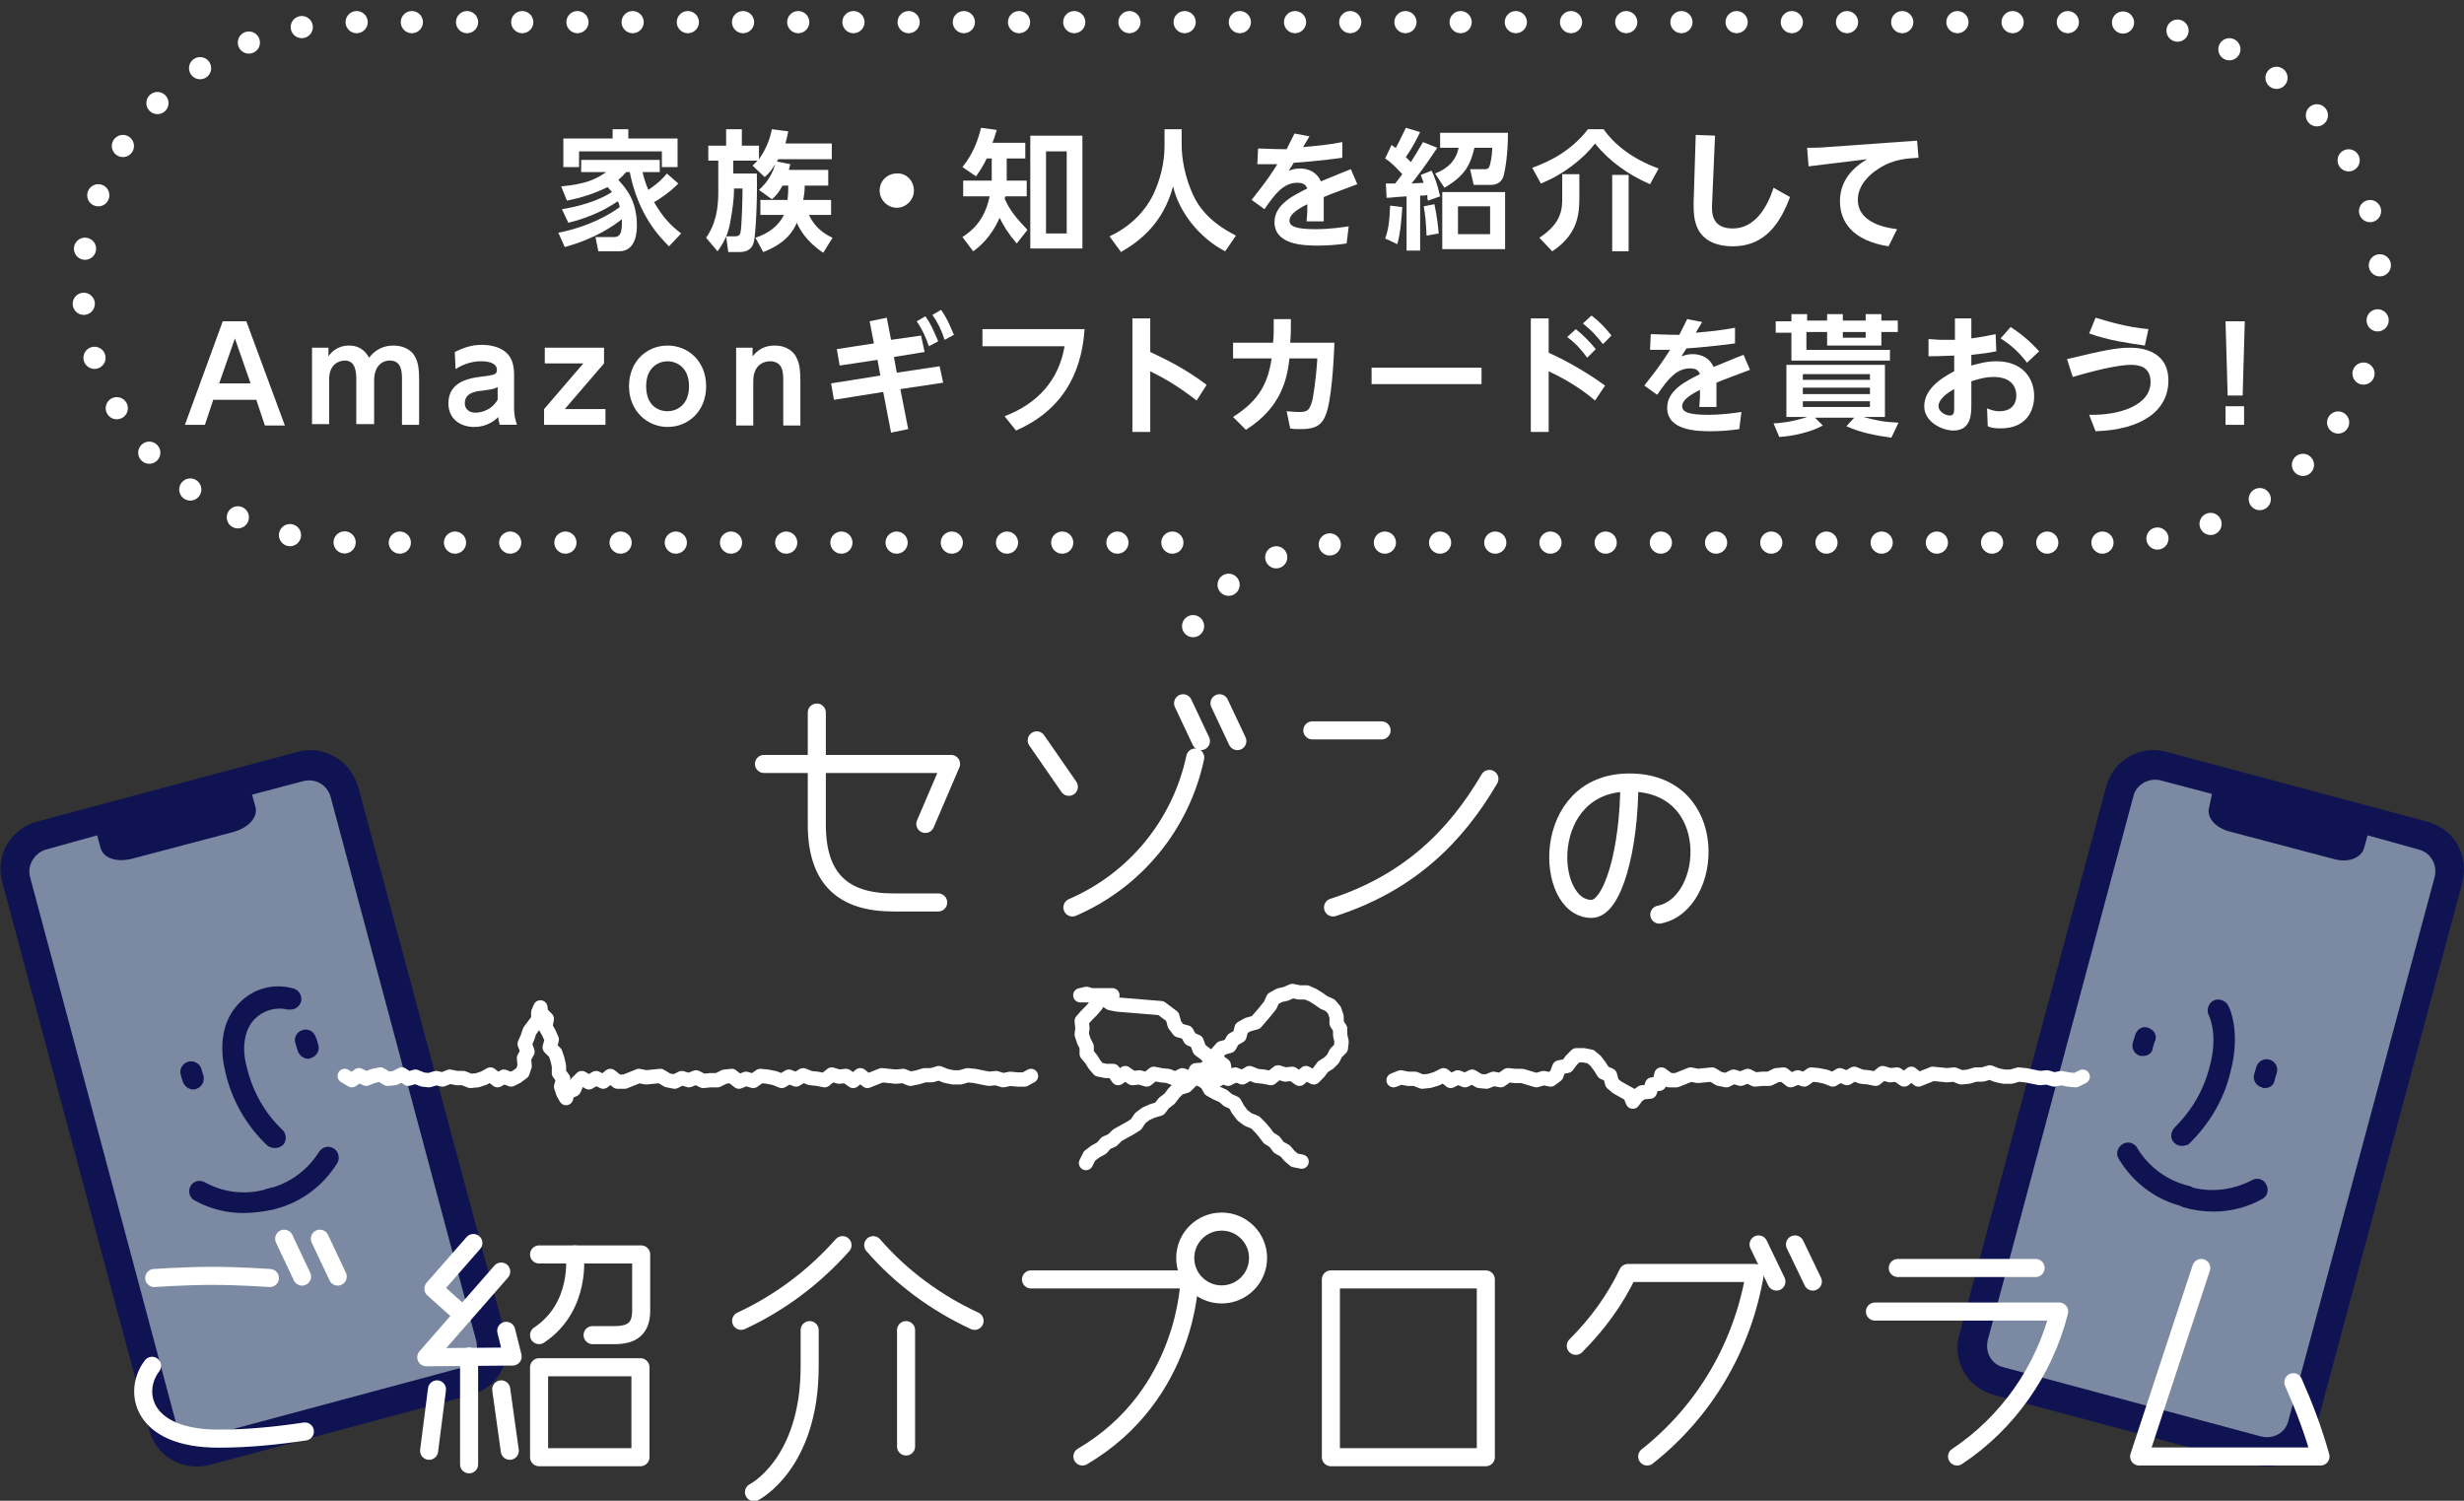 <?xml version="1.0" encoding="utf-8"?>
<!-- Generator: Adobe Illustrator 26.0.1, SVG Export Plug-In . SVG Version: 6.00 Build 0)  -->
<svg version="1.1" id="レイヤー_1" xmlns="http://www.w3.org/2000/svg" xmlns:xlink="http://www.w3.org/1999/xlink" x="0px"
	 y="0px" viewBox="0 0 345.1 210.2" style="enable-background:new 0 0 345.1 210.2;" xml:space="preserve">
<rect x="0" y="0" width="345.1" height="210.2" fill="#333333" stroke="none"/>
<style type="text/css">
	.st0{fill:#0F1351;}
	.st1{fill:#7B8AA2;}
	.st2{fill:none;stroke:#FFFFFF;stroke-width:2.53;stroke-linecap:round;stroke-linejoin:round;}
	.st3{fill:none;stroke:#FFFFFF;stroke-width:2;stroke-linecap:round;stroke-linejoin:round;}
	.st4{fill:#FFFFFF;}
	.st5{fill:none;stroke:#FFFFFF;stroke-width:3.104;stroke-linecap:round;stroke-miterlimit:10;}
	.st6{fill:none;stroke:#FFFFFF;stroke-width:3.104;stroke-linecap:round;stroke-miterlimit:10;stroke-dasharray:0,7.731;}
</style>
<g id="レイヤー_2_00000085235766796353402210000013476617505648492955_">
	<g id="レイヤー_1-2">
		<path class="st0" d="M46.9,106c-1.6-0.9-3.4-1.2-5.2-0.7l-36.6,9.8c-3.6,1-5.8,4.7-4.8,8.4l20.6,76.8c1,3.7,4.7,5.8,8.4,4.9
			l36.6-9.8c0.6-0.1,1.1-0.4,1.7-0.7c2.7-1.5,4-4.7,3.2-7.6l-20.6-76.8C49.6,108.4,48.5,106.9,46.9,106z"/>
		<path class="st1" d="M14.1,118.8c0.4,1.4,2.2,2,4.3,1.5l14.4-3.8c2-0.6,3.3-2,3-3.4l-0.5-1.8l7.2-1.9c1.7-0.4,3.3,0.5,3.8,2.2
			l20.4,76.2c0.4,1.7-0.5,3.3-2.2,3.8l-36.1,9.7c-1.7,0.4-3.3-0.5-3.8-2.2L4.2,122.8c-0.4-1.6,0.6-3.3,2.2-3.8l7.2-2L14.1,118.8z"/>
		<path class="st0" d="M34.1,169.9c-2.4,0-4.8-0.6-6.9-1.8c-0.7-0.4-0.9-1.3-0.5-2s1.3-0.9,2-0.5l0,0c2.7,1.5,5.9,1.8,8.8,0.9
			c0.8-0.3,1.6,0.1,1.9,0.9c0.3,0.8-0.1,1.6-0.9,1.9c-0.1,0-0.1,0-0.2,0.1C37,169.7,35.5,169.9,34.1,169.9z"/>
		<path class="st0" d="M37.9,169.4c-0.8,0-1.5-0.7-1.5-1.5c0-0.7,0.5-1.3,1.1-1.4c3-0.7,5.6-2.6,7.2-5.2c0.5-0.7,1.4-0.9,2.1-0.4
			c0.6,0.4,0.8,1.2,0.5,1.9c-2,3.3-5.2,5.7-9,6.6C38.2,169.4,38.1,169.4,37.9,169.4z"/>
		<path class="st0" d="M38.5,160.8c-0.3,0-0.7-0.1-1-0.3c-2.9-2.7-5-6.3-5.9-10.2c-1-3.9-0.4-7.5,1.9-9.8c1.9-2,4.7-2.8,7.4-2.1
			c0.8,0.1,1.4,0.9,1.3,1.7c-0.1,0.8-0.9,1.4-1.7,1.3c-0.1,0-0.1,0-0.2,0c-1.7-0.4-3.4,0.1-4.6,1.3c-1.5,1.5-1.9,4.1-1.1,6.9
			c0.8,3.3,2.5,6.3,4.9,8.6c0.6,0.5,0.7,1.5,0.2,2.1C39.4,160.6,39,160.8,38.5,160.8L38.5,160.8z"/>
		<path class="st0" d="M43.2,148.3c-0.7,0-1.3-0.5-1.5-1.1l-0.3-1c-0.3-0.8,0.1-1.6,0.9-1.9s1.6,0.1,1.9,0.9c0,0.1,0,0.1,0.1,0.2
			l0.3,1c0.2,0.8-0.3,1.6-1.1,1.8C43.4,148.3,43.3,148.3,43.2,148.3z"/>
		<path class="st0" d="M27.1,152.6c-0.7,0-1.3-0.5-1.5-1.1l-0.3-1c-0.2-0.8,0.3-1.6,1.1-1.8c0.8-0.2,1.6,0.3,1.8,1c0,0,0,0,0,0
			l0.3,1c0.2,0.8-0.3,1.6-1,1.8c0,0,0,0,0,0C27.4,152.6,27.3,152.6,27.1,152.6z"/>
		<path class="st0" d="M344.2,118.3c-0.9-1.6-2.4-2.7-4.2-3.2l-36.6-9.8c-3.7-1-7.4,1.2-8.4,4.8L274.4,187c-1,3.7,1.2,7.4,4.9,8.4
			l36.6,9.8c0.6,0.2,1.2,0.2,1.8,0.2c3.1,0,5.8-2.1,6.6-5.1l20.6-76.8C345.3,121.8,345.1,119.9,344.2,118.3z"/>
		<path class="st1" d="M309.4,113.1c-0.4,1.4,0.9,2.9,3,3.4l14.4,3.8c2,0.6,3.9-0.1,4.3-1.5l0.5-1.8l7.2,2c1.6,0.4,2.6,2.1,2.2,3.8
			L320.5,199c-0.4,1.7-2.1,2.6-3.8,2.2l-36.1-9.7c-1.7-0.4-2.6-2.1-2.2-3.8l20.4-76.2c0.4-1.6,2.1-2.6,3.8-2.2l7.2,1.9L309.4,113.1z
			"/>
		<path class="st0" d="M306.2,169.1c-0.1,0-0.3,0-0.4-0.1c-3.8-0.9-7-3.3-9-6.6c-0.5-0.7-0.3-1.6,0.4-2.1c0.7-0.5,1.6-0.3,2.1,0.4
			c0,0.1,0.1,0.1,0.1,0.2c1.6,2.6,4.2,4.5,7.2,5.2c0.8,0.2,1.3,1.1,1,1.9C307.5,168.7,306.9,169.1,306.2,169.1L306.2,169.1z"/>
		<path class="st0" d="M310,169.7c-1.4,0-2.8-0.2-4.2-0.6c-0.8-0.3-1.2-1.1-0.9-1.9c0.2-0.7,1-1.1,1.7-1c3,0.9,6.1,0.5,8.8-0.9
			c0.7-0.4,1.6-0.2,2,0.6c0.4,0.7,0.2,1.6-0.5,2C314.8,169.1,312.4,169.7,310,169.7z"/>
		<path class="st0" d="M300.2,147.9c-0.1,0-0.3,0-0.4,0c-0.8-0.2-1.3-1-1.1-1.8c0,0,0,0,0,0l0.3-1c0.2-0.8,0.9-1.4,1.7-1.2
			c0.8,0.2,1.4,0.9,1.2,1.7c0,0.1,0,0.2-0.1,0.2l-0.3,1C301.5,147.4,300.9,147.9,300.2,147.9z"/>
		<path class="st0" d="M317.2,152.4c-0.1,0-0.3,0-0.4-0.1c-0.8-0.2-1.3-1-1.1-1.8c0,0,0,0,0,0l0.3-1c0.2-0.8,1-1.3,1.8-1.1
			c0,0,0,0,0,0c0.8,0.2,1.3,1,1.1,1.8l-0.3,1C318.5,152,317.9,152.4,317.2,152.4z"/>
		<path class="st0" d="M305.6,160.5c-0.8,0-1.5-0.6-1.5-1.4c0-0.5,0.2-0.9,0.5-1.2c2.4-2.4,4.1-5.3,4.9-8.6c1.2-4.4-0.1-7-0.1-7
			c-0.4-0.7-0.2-1.6,0.5-2.1c0.7-0.4,1.6-0.2,2.1,0.5c0,0.1,0.1,0.1,0.1,0.2c0.1,0.1,1.8,3.6,0.3,9.2c-0.9,3.9-3,7.4-5.9,10.2
			C306.2,160.4,305.9,160.5,305.6,160.5z"/>
		<path class="st2" d="M21.6,179c0,0,4.3-0.3,8.1-0.3s8.1,0.3,8.1,0.3"/>
		<path class="st2" d="M21.3,191.3c-2.7,3.5-1.6,10.2,9.3,10.2c4.1,0,8.1-0.4,12.1-1"/>
		<line class="st2" x1="39.8" y1="173.5" x2="42.3" y2="178.8"/>
		<line class="st2" x1="44.8" y1="173.5" x2="47.3" y2="178.8"/>
		<polyline class="st2" points="70.2,178.1 59.7,190.1 71.8,190 70.9,186.4 		"/>
		<polyline class="st2" points="64.5,183.9 60.7,180.5 66.3,174.1 		"/>
		<line class="st2" x1="65.7" y1="190" x2="65.7" y2="205.1"/>
		<line class="st2" x1="61.2" y1="194.6" x2="60.1" y2="203.2"/>
		<line class="st2" x1="70.2" y1="194.6" x2="71.4" y2="203.2"/>
		<path class="st2" d="M75.5,175.7h14.3v7.9c0,2.5-1.3,3.4-3.7,3.4h-3.1"/>
		<path class="st2" d="M75.5,187c6-4,5-11.3,5-11.3"/>
		<rect x="75.5" y="191.5" class="st2" width="14.2" height="12.6"/>
		<path class="st2" d="M118,174.4c-4,4.5-8.8,8.1-14.2,10.6"/>
		<path class="st2" d="M122.3,174.4c3.9,4.5,8.8,8.1,14.2,10.6"/>
		<line class="st2" x1="126.9" y1="186.3" x2="126.9" y2="202.6"/>
		<path class="st2" d="M113.4,186.3v5.1c0,13.7-7.8,17.6-7.8,17.6"/>
		<line class="st2" x1="246.3" y1="174.3" x2="248.8" y2="179.5"/>
		<line class="st2" x1="251.4" y1="174.3" x2="253.9" y2="179.5"/>
		<path class="st2" d="M230.7,204c8.1-6.4,13.4-15.5,15.1-25.7H228c-1.8,3.8-4.3,7.2-7.3,10.2"/>
		<path class="st2" d="M274.1,204c7.1-4.7,12.2-12,14.3-20.3h-25.8"/>
		<line class="st2" x1="285.1" y1="177.6" x2="265.8" y2="177.6"/>
		<path class="st2" d="M144.4,179.2h22.2c0,0-0.2,16.1-15,24.8"/>
		<circle class="st2" cx="171.1" cy="176.2" r="5.1"/>
		<rect x="186.4" y="179.2" class="st2" width="21.7" height="24.9"/>
		<path class="st2" d="M308.3,177.6l-8.7,26.4H325c-1-3.6-2.3-7-3.8-10.4"/>
		<polyline class="st2" points="107,107 133.2,107 129.6,115.4 		"/>
		<path class="st2" d="M114.4,99.8v15.7c0,7.6,3.7,10.9,10.7,10.9h6.3"/>
		<line class="st2" x1="165.7" y1="98.5" x2="168.2" y2="103.8"/>
		<line class="st2" x1="170.8" y1="98.5" x2="173.3" y2="103.8"/>
		<line class="st2" x1="145.2" y1="103.7" x2="149.7" y2="110.2"/>
		<path class="st2" d="M150.2,127.1c8.8-3.8,15.2-11.6,17.2-21"/>
		<line class="st2" x1="183.8" y1="102.3" x2="193.5" y2="102.3"/>
		<path class="st2" d="M186.7,127.1c10.5-3.4,17.1-9.8,21.9-18"/>
		<path class="st2" d="M228.2,109.6c0,9.3-2.3,17.7-5.3,17.7C216.3,127.3,215.6,109.6,228.2,109.6c12.9,0,11.8,17,4.2,18.5"/>
		<path class="st3" d="M291.7,150.8l-1,0.5l-1-0.1l-1-0.2l-1,0.2l-1-0.3l-1,0.1l-1-0.2l-1-0.2l-1-0.1l-1,0.3h-1l-1-0.2l-1-0.4
			l-1,0.3h-1l-1,0.3l-1,0.1l-1-0.4l-1,0.1l-1-0.1l-1-0.1l-1,0.4l-1,0.4l-1-0.8l-1,0.8l-1-0.7l-1,0.1l-1-0.3l-1,0.8l-1-0.2l-1-0.1
			l-1-0.4l-1,0.6l-1-0.4l-1,0.6l-1-0.4l-1-0.2l-1-0.1l-1,0.7l-0.9-0.3l-1,0.4l-1-0.8l-1,0.1l-1,0.5h-1l-1,0.1l-1-0.5l-1,0.4l-1-0.3
			l-1,0.5l-1-0.2l-1-0.6l-1,0.1l-1,0.1l-1-0.2l-1,0.4l-1,0.4h-1l-1.1-0.8l-0.3,1.3l-1,0.1l-0.3,1l-1.1,0.1l-0.7,0.5l-0.6,0.8l-0.4-1
			l-0.9-0.5l-0.9-0.5l-0.7-0.6l-0.3-1.1l-0.9-0.4l-0.5-0.8l-0.6-0.8l-0.7-0.6l-1-0.2h-1l-0.7,0.7l-0.6,0.8l-1.1,0.2l-0.4,1.1
			l-0.8,0.6l-1-0.2l-1,0.3l-1-0.3l-1-0.3h-1l-1-0.1l-1,0.7l-1-0.2l-1,0.4l-1-0.1l-1-0.6l-1,0.5l-1-0.4l-1,0.5l-1-0.8l-1,0.5l-1,0.3
			l-1,0.1l-1-0.4h-1l-1-0.2l-1,0.4 M144.4,150.7l-0.9,0.5h-1l-1-0.1l-1,0.2l-1-0.3l-1,0.1l-1-0.2l-1-0.2l-1-0.1l-1,0.3h-1l-1-0.2
			l-1-0.4l-1,0.3h-1l-1,0.3l-1,0.2l-1-0.4l-1,0.1l-1-0.1l-1-0.1l-1,0.4l-1,0.4l-1-0.8l-1,0.8l-1-0.7l-1,0.1l-1-0.3l-1,0.8l-1-0.2
			l-1-0.1l-1-0.4l-1,0.6l-1-0.4l-1,0.6l-1-0.4l-1-0.2l-1-0.1l-1,0.7l-1-0.3l-1,0.4l-1-0.8l-1,0.1l-1,0.5h-1l-1,0.1l-1-0.5l-1,0.4
			l-1-0.3l-1,0.5l-1-0.2l-1-0.6l-1,0.1l-1,0.1l-1-0.2l-1,0.4l-1,0.4h-1l-1-0.8l-1,0.8l-1-0.5l-1,0.6l-1-0.6l-0.7,0.7l-0.4,0.9
			l-0.9,0.4l-0.2,0.8l-0.4-0.7l-0.3-0.9l0.3-1.1l-0.6-0.8v-1l-0.2-0.9l-0.3-0.9l-0.8-0.8l0.3-1.1l-0.4-0.9l-0.5-0.9l0.2-1.1
			l-0.8-0.8l-0.1-0.8l-0.3,0.7v1l-0.6,0.8l-0.6,0.8l-0.3,0.9l-0.4,0.9l0.4,1.1l-0.5,0.9l0.1,1.1l-0.3,0.9l-0.8,0.6l-0.8,0.4l-1-0.4
			l-0.9,0.5l-1-0.8l-0.9,0.5l-0.9,0.3l-1,0.1l-1-0.4h-0.9l-1-0.2l-1,0.4l-0.9-0.2l-1,0.3l-0.9-0.1l-1-0.4l-1,0.3l-0.9-0.6l-1,0.5
			l-1,0.1l-1-0.6l-1,0.2l-1,0.4l-1-0.5l-1,0.7l-1-0.6 M156.5,140.7l-1-0.2l-0.7-0.5l-0.8-0.5h-0.9l-0.9-0.3l-0.9,0.2h4.5l-0.9,0.2
			l-0.9,0.4l-0.5,0.8l-0.6,0.7l-0.7,0.7l-0.7,0.8l0.1,1l-0.1,0.9l0.3,0.9l0.4,0.8v1l0.6,0.7l0.5,0.8l0.6,0.7l1,0.2h1l0.7,1l1-0.7
			l1,0.7l1-0.1l1,0.3l1-0.8l1,0.2l1,0.1l1,0.4l1-0.5l1,0.4l1-0.6l1,0.4l1,0.2l1,0.2l1-0.7l1,0.3l-1-0.4l-0.2-1.2l-0.8-0.6l-1.1-0.3
			l-0.7-0.7l-0.8-0.6l-0.4-1.1l-0.9-0.4l-0.5-0.9l-1.1-0.3l-0.6-0.8l-0.3-1.1l-0.8-0.6l-0.8-0.6L156.5,140.7z M177.9,140.8l0.4-0.9
			l0.9-0.5l0.9-0.2l0.9-0.4l1,0.2h1l0.9,0.4l0.8,0.5l0.7,0.5l0.9,0.4l0.6,0.7l0.3,0.9v0.9l0.5,0.8v0.9l0.2,0.9l-0.1,0.9l-0.7,0.7
			l-0.4,0.8l-0.6,0.6l-0.8,0.5l-0.6,0.8l-0.7,0.7l-1.1-0.6l-0.9,0.8l-1-0.7l-1,0.1l-1-0.3l-1,0.8l-1-0.2l-1-0.1l-1-0.4l-1,0.6
			l-1-0.4l-1,0.6l-1-0.4l-1-0.2l-1-0.1l-1,0.7l-0.9-0.3l0.4-0.9l1.2-0.1l0.7-0.7l0.4-1l0.7-0.6l0.6-0.7l1.1-0.3l0.5-0.9l0.9-0.5
			l0.3-1.1l0.9-0.5l1.1-0.3l0.6-0.7l0.6-0.7L177.9,140.8z M152.1,162.9l0.5-1l0.8-0.6l0.9-0.5l0.6-0.7l0.9-0.4l0.7-0.7l0.9-0.5
			l0.9-0.5l0.8-0.5l0.6-0.9l0.8-0.6l0.9-0.4l1-0.3l0.6-0.8l0.8-0.6l0.6-0.8l0.7-0.7l1-0.3l0.7-0.7l0.8-0.5 M182.3,162.7l-1-0.2
			l-0.7-0.6l-0.6-0.7l-0.9-0.5l-0.6-0.8l-0.8-0.5l-0.6-0.8l-0.6-0.7l-0.7-0.7l-1-0.4l-0.8-0.6l-0.6-0.8l-0.5-0.9l-0.9-0.4l-0.7-0.6
			l-0.9-0.4l-0.9-0.5l-0.5-0.9l-0.8-0.5l-0.7-0.7"/>
	</g>
</g>
<g>
	<g>
		<path class="st4" d="M95,25.7c-1.1,1.2-3.1,2.5-3.4,2.6c1.1,1.9,2.2,3.2,3.8,4.4l-1.7,1.8c-1.4-1.4-4.3-4.4-5.5-10.4h-0.5
			c-0.3,0.3-0.5,0.6-1.1,1.1c1.1,1.2,2.6,2.9,2.6,6.4c0,0.6,0,3.6-2.5,3.6h-2.9l-0.4-2h2.5c0.5,0,1.2,0,1.2-1.8c0-0.2,0-0.5,0-0.7
			c-1,0.8-3.6,2.7-8,3.9l-0.9-2c4.5-0.9,7.4-2.7,8.6-3.6c-0.1-0.5-0.2-0.7-0.3-0.8c-1.3,0.9-3.6,2.2-6.9,3l-0.9-1.9
			c3.8-0.6,6.1-1.8,7-2.4c-0.1-0.2-0.3-0.3-0.6-0.7c-1.8,0.9-3.7,1.5-5.7,1.9l-0.8-2c3.4-0.3,4.9-1,6.3-2h-3.5v-1.7h11v1.7H90
			c0.1,0.5,0.3,1.3,0.8,2.5c1.5-1,2.3-1.9,2.6-2.3L95,25.7z M85.8,19.4v-1.3H88v1.3h6.9v4h-2.2v-2.2H81.1v2.2h-2.2v-4H85.8z"/>
		<path class="st4" d="M105.4,23.2c0.3-0.3,0.4-0.4,0.7-0.7h-3.4v1.8h3.3c0.1,4.2-0.2,8.6-0.4,9.5c-0.3,1.4-1.4,1.5-2.1,1.5h-1.5
			l-0.3-2.2h1.2c0.6,0,0.7-0.2,0.8-0.5c0.2-0.7,0.3-5.1,0.3-6.2h-1.2v0.4c0,0.9-0.2,2.6-0.5,4.2c-0.3,1.7-0.8,2.8-1.8,4.2l-1.6-1.9
			c0.6-0.9,1.7-2.6,1.7-6.3v-4.5h-1.4v-2.1h2.5v-2.3h2.2v2.3h2.4v1.9c1.3-1.8,1.7-3.6,1.8-4.2l2.3,0.3c-0.1,0.5-0.2,1-0.4,1.7h6.5
			v2.2H109c-0.8,1.4-1.3,2-1.9,2.5L105.4,23.2z M109.6,26c-0.6,1.1-1,1.5-1.5,1.9l-1.8-1.3c1.2-1.1,1.9-2.2,2.4-4l2,0.4
			c-0.1,0.4-0.2,0.6-0.2,0.8h5.5V26h-3.3c0,0.5,0,0.9-0.2,2h3.9v2.1h-3.1c0.8,1.7,2,2.6,3.3,3.2l-1.3,2.1c-2.4-1.6-3.3-3.3-3.7-4.2
			c-0.4,0.9-1.3,2.8-4.7,4.1l-1.1-2c1.8-0.6,3.2-1.6,4-3.2h-3.3V28h3.8c0.1-0.9,0.1-1.5,0.1-2H109.6z"/>
		<path class="st4" d="M128,26.7c0,1.3-1.1,2.4-2.4,2.4c-1.3,0-2.4-1.1-2.4-2.4c0-1.4,1.1-2.4,2.4-2.4C126.9,24.2,128,25.3,128,26.7
			z"/>
		<path class="st4" d="M142.4,34.1c-1.2-1.4-1.8-2.4-2.4-3.6c-1.2,2.8-3,4.2-3.7,4.7l-1.5-2c1.2-0.8,3.1-2.2,3.8-5.7h-3.7v-2.2h4
			v-3.1h-0.7c-0.5,1-0.8,1.5-1.5,2.5l-1.9-1.3c1.6-2,2.2-3.9,2.6-5.5l2.2,0.3c-0.3,1-0.4,1.3-0.6,1.8h4.6v2.2H141v3.1h2.8v2.2h-3
			c0,0.1-0.1,0.3-0.1,0.3c0.7,1.6,1.5,2.6,3.2,4.4L142.4,34.1z M151.6,34.8h-7.3V19h7.3V34.8z M149.4,21.2h-2.9v11.5h2.9V21.2z"/>
		<path class="st4" d="M163,18.1h2.5v2.2c0,2,0.5,4.6,1.6,7c1.6,3.5,4.9,5.1,6,5.7l-1.5,2.2c-3.7-1.9-6.5-5.6-7.3-9.1
			c-1.4,5.2-4.7,7.7-7.3,9.2l-1.6-2.2c2.6-1.2,4.8-3.2,6.1-5.8c1-2.1,1.6-4.5,1.6-6.8V18.1z"/>
		<path class="st4" d="M183.4,19.1l-0.9,1.5c2.2-0.2,3.4-0.3,5.5-0.7l0,2.2c-3,0.4-5.3,0.6-6.8,0.7l-0.7,1.1
			c0.4-0.1,0.8-0.3,1.5-0.3c0.4,0,2.2,0,3,1.8c2-0.8,3.1-1.3,4.2-1.7l0.9,2.1c-2.1,0.8-3.8,1.4-4.7,1.8c0,1.2,0,2.6,0,3.4H183
			c0.1-1.1,0.1-1.5,0.1-2.4c-1.8,0.9-2.5,1.6-2.5,2.3c0,0.8,0.9,1.2,3.6,1.2c2.2,0,4-0.3,4.7-0.4l-0.3,2.4c-1.3,0.2-2.7,0.3-4,0.3
			c-2,0-6.1-0.1-6.1-3.3c0-2.5,2.8-3.8,4.6-4.7c-0.2-0.4-0.4-0.8-1.4-0.8c-1.9,0-3.1,1.5-4.6,3.7l-1.8-1.3c0.5-0.7,2-2.4,3.6-5
			c-1.1,0-1.7,0-2.8,0l0.1-2.2c0.6,0,2.3,0.1,4,0.1c0.4-0.8,0.6-1.2,1.1-2.2L183.4,19.1z"/>
		<path class="st4" d="M194,33.4c0.4-1.1,0.6-2.1,0.7-4.6l1.7,0.2c-0.1,1.4-0.2,3.4-0.7,5.2L194,33.4z M201.3,20.7
			c-1.7,2.6-3.2,4.5-3.6,5c0.3,0,1.5-0.1,1.7-0.1c-0.2-0.5-0.3-0.7-0.4-1.1l1.5-0.6c0.3,0.6,0.8,1.8,1.2,3.6l-1.7,0.6
			c-0.1-0.3-0.1-0.5-0.1-0.8c-0.3,0.1-0.4,0.1-1,0.1v7.7H197v-7.6c-1.8,0.1-2.1,0.2-2.8,0.2l-0.1-2c0.5,0,0.6,0,1.3,0
			c0.3-0.4,0.5-0.6,1-1.3c-0.2-0.2-1.3-1.5-2.4-2.2l0.9-1.9c0.4,0.3,0.5,0.4,0.6,0.4c0.6-1.1,0.9-1.8,1.4-2.8l2,0.6
			c-0.4,0.8-0.9,1.9-2,3.5c0.3,0.3,0.4,0.4,0.7,0.7c0.5-0.8,0.9-1.4,1.7-2.8L201.3,20.7z M199.8,33c-0.1-2.1-0.2-3.1-0.4-4.1
			l1.5-0.3c0.4,1.9,0.5,3,0.6,4.1L199.8,33z M201,24.3c1.8-0.7,2.9-1.8,3.3-3.6h-2.6v-2.1h9.5c0,3.1-0.4,5.2-0.6,6
			c-0.2,0.7-0.7,1.3-1.8,1.3h-2.4l-0.5-2.2h2.1c0.5,0,0.6-0.3,0.7-0.7c0.2-0.7,0.3-1.9,0.3-2.3h-2.5c-0.5,2.1-1.1,3.8-4.2,5.6
			L201,24.3z M210.8,34.9H202v-8h8.8V34.9z M208.7,28.9h-4.5v3.9h4.5V28.9z"/>
		<path class="st4" d="M231.1,25.8c-3-1.3-5.7-3.2-7.7-5.7c-1.6,2.1-4.5,4.4-7.6,5.6l-1.2-2.2c2.5-0.9,5.5-2.4,7.8-5.4h2.2
			c1.3,1.9,3.8,4.1,7.7,5.5L231.1,25.8z M221.2,24.5v3.3c0,2.7-0.5,5.2-3.8,7.4l-1.8-1.9c3.2-2.1,3.2-4.1,3.2-5.7v-3.2H221.2z
			 M228.1,24.5v10.7h-2.3V24.5H228.1z"/>
		<path class="st4" d="M240.2,19l-0.4,9.3c-0.1,1.5-0.1,3.7,2.9,3.7c3.2,0,4.9-3.2,5.7-5.7l2.3,1.3c-1.3,3.5-3.4,6.9-8,6.9
			c-1.8,0-4.4-0.5-5.2-3.2c-0.2-0.6-0.3-1.4-0.3-2.8l0.3-9.6L240.2,19z"/>
		<path class="st4" d="M268.5,19.7l0.2,2.4c-1.4,0.1-3.5,0.1-5.7,1.6c-1.1,0.7-2.8,2.2-2.8,4.3c0,2.8,3,3.8,5.5,4.1l-1.2,2.4
			c-5.1-0.8-6.8-3.5-6.8-6.3c0-2.3,1.1-4.3,3.8-5.9l-8.2,1l-0.2-2.6c0.4,0,1.8,0,2.8-0.1L268.5,19.7z"/>
		<path class="st4" d="M29.9,55.9l-1.2,3.6h-2.8L31.2,45h3.3l5.4,14.6h-2.8l-1.2-3.6H29.9z M35.1,53.7l-2.2-6.3l-2.2,6.3H35.1z"/>
		<path class="st4" d="M49.9,59.5v-6.3c0-1.1-0.1-2.7-1.6-2.7c-0.8,0-2.2,0.5-2.2,2.6v6.3h-2.4V48.7H46v1.2c0.3-0.4,1.1-1.5,2.9-1.5
			c1.8,0,2.5,1.2,2.8,1.7c0.9-1.2,2.1-1.7,3.4-1.7c1.1,0,2.5,0.4,3.1,1.7c0.4,0.8,0.5,1.7,0.5,3v6.4h-2.4v-6.3c0-1,0-2.7-1.7-2.7
			c-1.2,0-2.2,0.9-2.2,2.8v6.1H49.9z"/>
		<path class="st4" d="M63.7,49.3c1.2-0.6,2.4-1,3.7-1c1.1,0,2.8,0.2,3.8,1.4c0.5,0.6,0.8,1.4,0.8,2.9V57c0,1.5,0.3,2.1,0.4,2.5
			h-2.4c-0.1-0.3-0.2-0.6-0.2-1.1c-1.4,1.4-3,1.4-3.4,1.4c-1.9,0-3.6-1.1-3.6-3.3c0-3.2,3.2-3.6,5.1-3.8c1.2-0.2,1.7-0.2,1.7-0.9
			c0-0.7-0.7-1.2-2.2-1.2c-1.3,0-2.5,0.4-3.6,1.1L63.7,49.3z M69.7,54.2c-0.5,0.3-0.7,0.3-2,0.5c-1.1,0.1-2.6,0.3-2.6,1.8
			c0,0.7,0.5,1.3,1.5,1.3c0.2,0,2,0,3.1-1.8V54.2z"/>
		<path class="st4" d="M84.6,48.7v2.2l-5.5,6.4h5.7v2.2h-8.6v-2.2l5.5-6.4h-5.4v-2.2H84.6z"/>
		<path class="st4" d="M93.5,48.4c2.9,0,5.4,2.2,5.4,5.7c0,3.5-2.5,5.7-5.4,5.7c-2.8,0-5.4-2.2-5.4-5.7S90.6,48.4,93.5,48.4z
			 M93.5,57.6c1.2,0,3-0.8,3-3.5c0-2.7-1.8-3.5-3-3.5c-1.1,0-3,0.7-3,3.5C90.5,56.9,92.3,57.6,93.5,57.6z"/>
		<path class="st4" d="M103.1,59.5V48.7h2.3v1.2c0.3-0.3,1.1-1.5,3.1-1.5c1.8,0,2.8,1,3.1,1.8c0.4,0.8,0.5,1.7,0.5,3.3v6.1h-2.4
			v-6.2c0-1.2,0-2.8-1.9-2.8c-0.3,0-2.3,0.1-2.3,2.8v6.2H103.1z"/>
		<path class="st4" d="M121.8,45l2.4-0.5l0.6,3.1L129,47l0.5,2.3l-4.3,0.7l0.4,2.2l6-0.9l0.5,2.3l-6,0.9l1.1,5.6l-2.4,0.5l-1.1-5.7
			l-6.9,1.1l-0.4-2.3l6.9-1.1l-0.4-2.2l-5.3,0.8l-0.4-2.3l5.2-0.8L121.8,45z M129.6,44.3c0.8,1.1,1.1,1.9,1.8,3.5l-1.3,0.7
			c-0.5-1.4-0.9-2.3-1.7-3.5L129.6,44.3z M131.8,43.4c0.8,1.1,1.2,2.1,1.8,3.5l-1.3,0.7c-0.5-1.5-0.9-2.3-1.7-3.5L131.8,43.4z"/>
		<path class="st4" d="M151.9,46.1c-0.3,4.6-2,10.9-9.6,14.2l-1.6-2c4.7-1.8,7.6-5.1,8.4-9.8h-11.5v-2.4H151.9z"/>
		<path class="st4" d="M167.6,56.1c-2.6-2-4.3-3-6.5-4.1v8.5h-2.5V44.6h2.5v4.7c2.1,1,4.7,2.2,7.9,4.6L167.6,56.1z"/>
		<path class="st4" d="M172.7,50.3v-2.3h5.6c0.1-0.9,0.1-1.5,0.1-3.3h2.4c0,1.6,0,2.2-0.1,3.3h6.2c-0.1,2.5-0.4,8.4-1.3,10.3
			c-0.7,1.7-2.1,1.8-3.6,1.8c-0.5,0-0.9,0-1.3-0.1l-0.5-2.4c1.1,0.1,1.6,0.1,1.8,0.1c1.1,0,1.4-0.2,1.8-1.6c0.1-0.5,0.5-2.6,0.7-5.9
			h-3.9c-0.3,2.6-1,6.8-6.1,10l-1.8-1.8c3.8-2.4,4.9-4.9,5.4-8.2H172.7z"/>
		<path class="st4" d="M207.5,51.5v2.3h-15.4v-2.3H207.5z"/>
		<path class="st4" d="M223.4,56.1c-1.3-1.1-3.3-2.6-6.5-4.1v8.5h-2.5V44.6h2.5v4.8c1.1,0.5,4.3,2,7.9,4.6L223.4,56.1z M220.7,46.1
			c1,0.8,1.9,1.7,2.8,2.8l-1.2,1.2c-0.9-1.2-1.6-2-2.8-2.9L220.7,46.1z M222.9,44.2c1.2,0.9,2,1.8,2.8,2.8l-1.2,1.2
			c-1-1.3-1.6-1.9-2.8-2.9L222.9,44.2z"/>
		<path class="st4" d="M238.4,45.1l-0.9,1.5c2.2-0.2,3.4-0.3,5.5-0.7l0,2.2c-3,0.4-5.3,0.6-6.8,0.7l-0.7,1.1
			c0.4-0.1,0.8-0.3,1.5-0.3c0.4,0,2.2,0,3,1.8c2-0.8,3.1-1.3,4.2-1.7l0.9,2.1c-2.1,0.8-3.8,1.4-4.7,1.8c0,1.2,0,2.6,0,3.4H238
			c0.1-1.1,0.1-1.5,0.1-2.4c-1.8,0.9-2.5,1.6-2.5,2.3c0,0.8,0.9,1.2,3.6,1.2c2.2,0,4-0.3,4.7-0.4l-0.3,2.4c-1.3,0.2-2.7,0.3-4,0.3
			c-2,0-6.1-0.1-6.1-3.3c0-2.5,2.8-3.8,4.6-4.7c-0.2-0.4-0.4-0.8-1.4-0.8c-1.9,0-3.1,1.5-4.6,3.7l-1.8-1.3c0.5-0.7,2-2.4,3.6-5
			c-1.1,0-1.7,0-2.8,0l0.1-2.2c0.6,0,2.3,0.1,4,0.1c0.4-0.8,0.6-1.2,1.1-2.2L238.4,45.1z"/>
		<path class="st4" d="M264.9,61.3c-2.2-0.3-4.3-0.7-6.3-1.6l1.1-1.2h-5.5l1.1,1.1c-1.6,0.9-4.2,1.5-6.1,1.6l-0.8-1.9
			c0.6,0,2.7-0.2,4.7-0.9h-2.9v-7.3h13.8v7.3H261c1.8,0.5,2.8,0.7,4.9,0.8L264.9,61.3z M264.8,50.5h-13.9v-3.9h-2.2v-1.6h2.2V44h2.2
			v0.9h2.8V44h2.2v0.9h3.2V44h2.2v0.9h2.3v1.6h-2.3v1.9h-7.6v-1.9H253V49h11.7V50.5z M261.9,52.4h-9.4v0.8h9.4V52.4z M261.9,54.3
			h-9.4v0.9h9.4V54.3z M261.9,56.2h-9.4V57h9.4V56.2z M261.3,46.5h-3.2v0.8h3.2V46.5z"/>
		<path class="st4" d="M273.7,44.6h2.4v2.8c1.4-0.2,2-0.3,3.4-0.6l0.1,2.4c-1.5,0.3-1.7,0.3-3.5,0.5v1.5c0.8-0.2,2-0.6,3.5-0.6
			c3.7,0,5.3,2.4,5.3,4.9c0,1.8-0.9,4.5-4.7,4.5c-0.9,0-1.4-0.1-1.8-0.3l-0.1-2.5c0.3,0.1,0.9,0.4,1.7,0.4c2.2,0,2.4-1.6,2.4-2.2
			c0-1-0.5-2.6-3.2-2.6c-1.3,0-2.4,0.4-3.1,0.6v3.3c0,1.2,0,3.6-2.5,3.6c-1.6,0-4.1-1.2-4.1-3.4c0-2.8,3.3-4.4,4.2-4.9v-2.2
			c-0.5,0-1.8,0.1-3.6,0.1l0-2.4c0.6,0,1.1,0.1,2,0.1c0.9,0,1.3,0,1.7,0V44.6z M273.7,54.5c-0.6,0.3-2.2,1.3-2.2,2.4
			c0,0.7,0.9,1.3,1.6,1.3c0.6,0,0.6-0.5,0.6-1.3V54.5z M281.6,45.8c1.7,1.1,2.9,2.2,4,3.4l-1.7,1.6c-1-1.3-2.1-2.4-3.7-3.4
			L281.6,45.8z"/>
		<path class="st4" d="M292.6,58.1c4.2,0.1,8.6-1.3,8.6-4.6c0-2.2-1.7-2.4-2.8-2.4c-0.9,0-3.4,0.3-8.1,1.7l-0.8-2.5
			c5-1.2,6.9-1.6,8.8-1.6c0.8,0,5.4,0,5.4,4.6c0,4.2-3.7,6.9-10.2,7.1L292.6,58.1z M300.4,48.4c-2-0.3-5.1-0.7-7.8-1.7l0.9-2.2
			c1.7,0.5,4.2,1.3,7.4,1.6L300.4,48.4z"/>
		<path class="st4" d="M314.4,45l-0.3,10.4H312L311.7,45H314.4z M311.7,56.9h2.6v2.6h-2.6V56.9z"/>
	</g>
</g>
<g>
	<g>
		<line class="st5" x1="164.2" y1="76" x2="164.2" y2="76"/>
		<path class="st6" d="M156.5,76H49.7c-21,0-38.1-16.3-38.1-36.5S28.7,3.1,49.7,3.1h245.6c21,0,38.1,16.3,38.1,36.5
			S316.4,76,295.4,76H191.7h-1c-12,0-18.4,5.1-21.4,8.6"/>
		<line class="st5" x1="167.1" y1="87.7" x2="167.1" y2="87.7"/>
	</g>
</g>
</svg>
